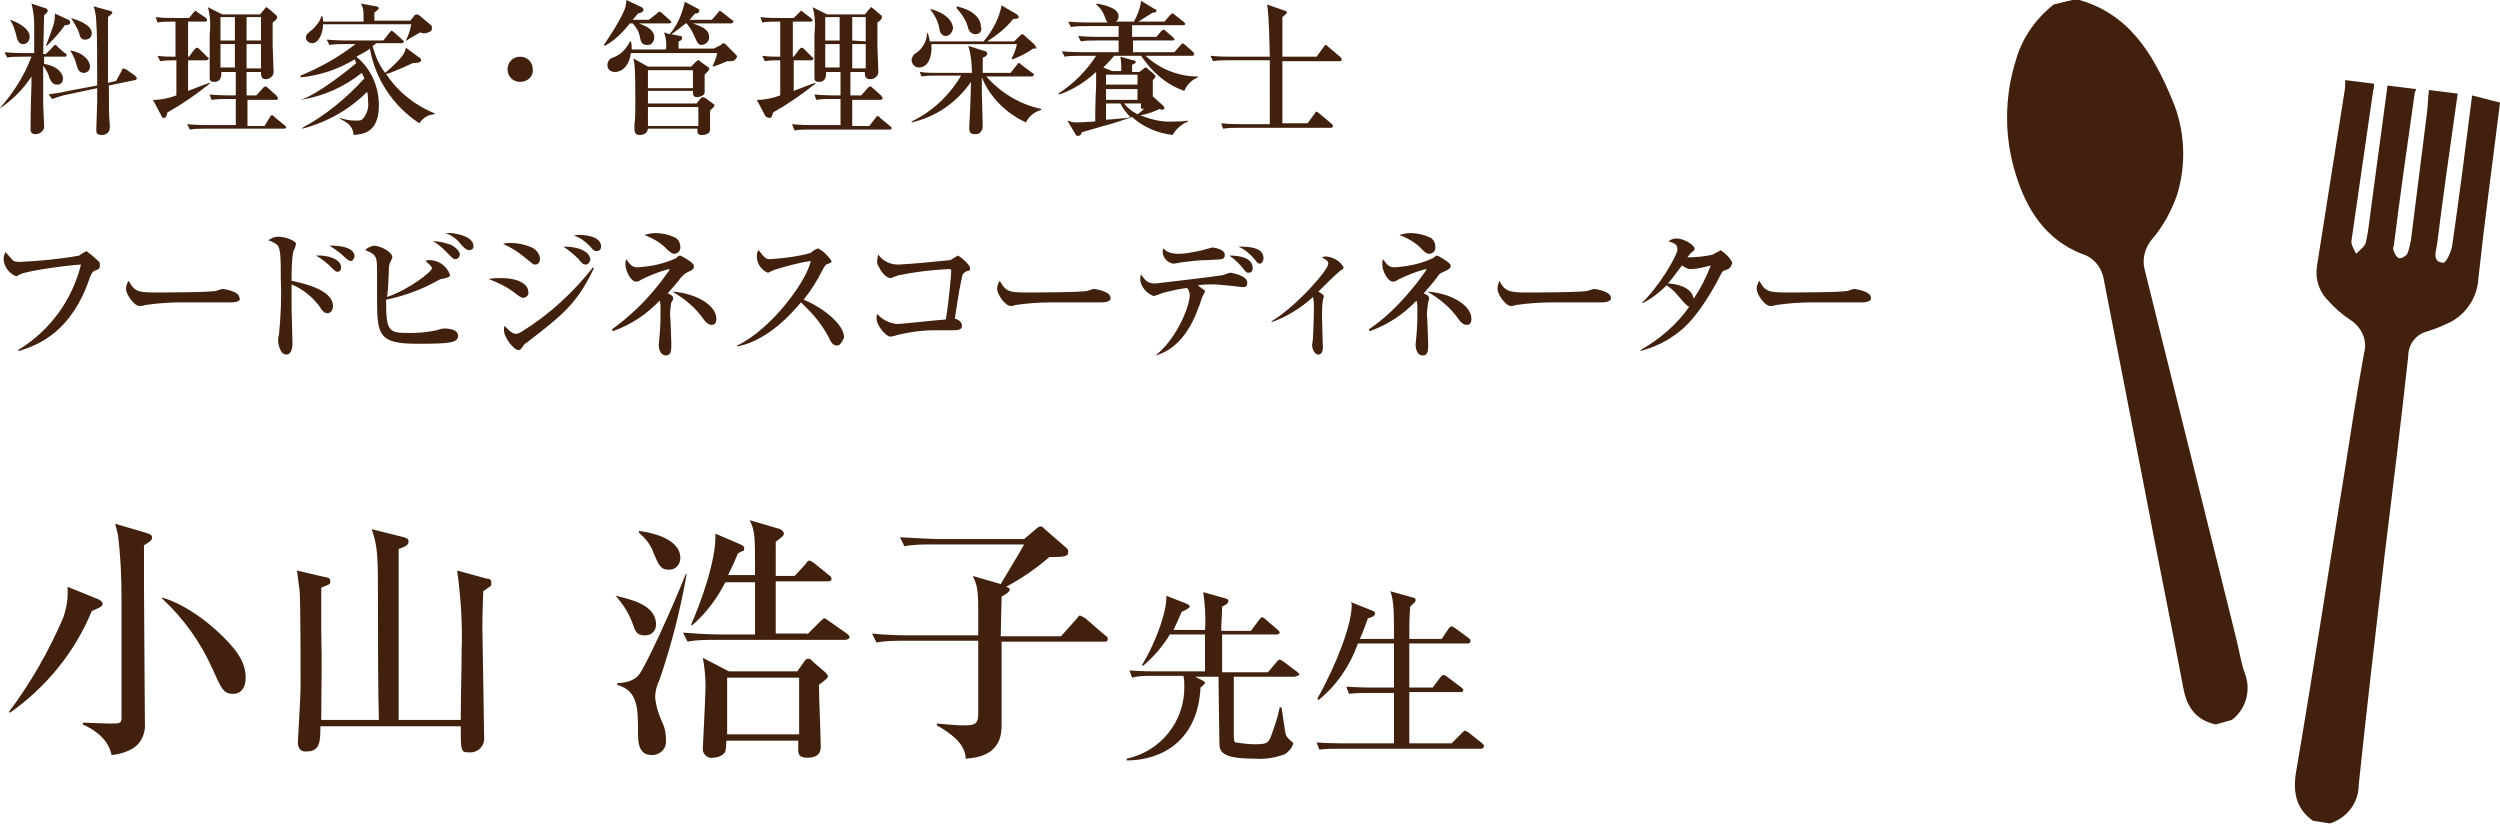 <svg viewBox="0 0 277.8 91.6" xmlns="http://www.w3.org/2000/svg"><path d="M10.2 67.9c-1.9 4.6-5.1 8.5-9.1 11.3l-.1-.1c2.4-3.2 4.4-6.7 6-10.4.4-1.1.6-2.3.5-3.5l3.2 1.3c.3.1.7.3.7.6s-.3.4-1.2.8zm5.8-7.3v4.5c0 2.4.1 13 .1 15.2.1 1-.3 2.1-1.1 2.7-.7.5-1.6.8-2.6.9-.4-2-2.3-3-3.2-3.4v-.2c.3 0 2.4.1 3 .1 1.1 0 1.3 0 1.3-.6V66.4c0-2.3-.1-4.7-.4-7l-.3-1.2 3.4 1c.3.1.7.2.7.5s-.1.4-.9.9zm9.9 16.5c-1.1 0-1.3-.6-2.3-2.8-1.3-2.9-3.2-5.6-5.6-7.8v-.1c2.6.7 6 3.2 8.1 5.8.7.9 1.2 1.9 1.2 3.1 0 1.1-.5 1.8-1.4 1.8zM42.1 80c-.1-3.5-.1-9.2-.1-12.7 0-5.5 0-6.5-.7-8.5l3.6.9c.2.1.5.1.5.5s-.5.6-1.1.8v19h6.9c0-2.6.1-6.1.1-7.8.1-2.9-.1-5.9-.5-8.8l3.3.9c.3 0 .5.1.5.5s-.1.3-.9.9c0 .5-.1 2.2-.1 4 0 .7.2 11.3.2 12.4 0 .9-.8 1.6-1.7 1.5H52c-.8 0-.8-.3-.8-2.9H35.6c0 1.6 0 2.8-1.5 2.8-1 .1-1-.8-1-1.1 0-.1.3-5 .3-6 0-2.4 0-9-.1-10.7-.1-.8-.2-1.6-.3-2.3l3 .7c.5.1.7.1.7.5s-.1.3-1 .7v5c.1 3.2 0 6.4 0 9.7zm26.3-13.8c1.7.4 4.5 1 4.5 3.2 0 .7-.5 1.2-1.2 1.2h-.1c-.9 0-1-.5-1.3-1.3-.4-1.1-1-2.1-1.9-3.1zm7.9-2.4c-.7 4-1.7 7.9-3 11.7-.3.6-.5 1.3-.5 2 .1 1 .4 1.9.8 2.8.3.6.4 1.2.4 1.9.1.9-.5 1.6-1.4 1.7h-.2c-1.2 0-1.5-1-1.5-2.2 0-3.1 0-4.9-2.3-5.6v-.2c.8 0 1.7-.2 2.3-.8.7-.7 3.7-7.3 5.3-11.3zM71 59c.9.1 4.6.7 4.6 3 0 .7-.5 1.3-1.2 1.3h-.1c-.9 0-1.1-.5-1.7-1.9-.3-.9-.9-1.6-1.6-2.2zm18.7 11.5l1.4-1.4c.1-.1.4-.4.5-.4s.2.1.5.3l2 1.4s.3.2.3.4-.3.3-.5.3H79.5c-1 0-2.1 0-3.1.2l-.5-1c1.4.1 2.7.2 4.1.2h3.9v-5.8h-3.3c-.9 1.8-2.2 3.5-3.7 4.8l-.1-.1c1.1-2.5 2.8-7.2 2.7-10.1l2.8 1.2c.3.1.4.3.4.4s0 .3-.1.3-.6.3-.6.3c-.3.7-.5 1.2-1.1 2.4h3c0-4.4 0-4.9-.6-6.1l3.4 1c.2.1.4.3.4.5s-.1.3-.9.9V64h2.1l1.2-1.3c.2-.3.3-.4.4-.4s.2 0 .6.3l1.6 1.3c.2.1.3.3.3.4 0 .3-.3.3-.4.3h-5.8v5.8h3.5zm-1.1 4.1l.7-1c.2-.3.3-.4.5-.4s.4.1.5.3l1.4 1.2c.1.1.3.3.3.5s-.9.8-1 .9c0 1.1.2 5.9.2 6.8 0 .4 0 1.3-1.5 1.3-.9 0-1-.4-1-.9v-1h-8c0 .4 0 .8-.1 1.2-.2.5-1 .7-1.4.7-.5.1-1-.3-1.1-.8v-.3c0-.2.3-5.8.3-6.8 0-1.1-.1-2.1-.3-3.2l2.9 1.5zm-7.8.7v6.3h8v-6.3zm30.4-4.6h6.7l1.7-1.9c.3-.4.3-.4.4-.4s.2.1.6.3l2.2 1.9c.2.1.3.2.3.4 0 .3-.2.3-.4.3h-11.4v9.2c0 1.3-.2 3.6-4 3.8 0-1.7-1.8-2.9-3.2-3.7v-.2c1.2.1 2.1.2 2.9.2 1.1 0 1.7 0 1.7-1.2v-8.2h-8.2c-1 0-2.1 0-3.1.2l-.5-1c1.8.2 3.8.2 4.1.2h7.7v-3c0-2.3-.2-2.7-.6-3.6l3.1.9c.4-.7 2.3-3.8 2.6-4.4h-10.2c-1 0-2.1 0-3.1.2l-.5-1c1.8.1 3.8.2 4.1.2h9.7l1.3-1.1c.1-.1.3-.3.5-.3s.2 0 .5.3l2.3 2c.3.2.3.4.3.5 0 .5-.2.6-2.1.6-1.5 1.3-3.1 2.4-4.8 3.3.2.1.4.1.4.3s-.2.4-.9.8zm32.6 4.5h-6.7v6c0 1 0 1.2.2 1.3.7.1 1.4.2 2.1.2 1.3 0 1.5-.1 1.8-.8.4-1.1.8-2.2 1-3.3h.2c.1.5.4 2.9.5 3.1s.3.4.5.6c.1.1.3.2.3.3-.1.5-.5.9-.9 1.2-1.1.4-2.2.6-3.4.5-3.5 0-3.9-.7-3.9-1.7 0-.6-.1-6.3-.1-7.4h-2.6l.8.4c.2.1.3.2.3.3s-.4.4-.5.5c-.3 6-4.4 8.1-8.2 8.1v-.2c3.8-.8 6.5-4.2 6.4-8.1 0-.4 0-.7-.1-1.1H128c-.7 0-1.5 0-2.2.2l-.3-.8c1.2.1 2.7.1 3 .1h5.4v-4.1H130c-.8 1.3-1.8 2.5-3 3.5l-.1-.1c1.7-2.8 2.8-6.2 2.7-7.7l2.3.9c.1.1.3.1.3.3s-.7.5-.9.6c-.3.7-.6 1.4-.9 2h3.5c.1-1.4 0-2.9-.2-4.2l2.5.7c.2.1.3.1.3.3 0 .3-.5.5-.7.6 0 1-.1 1.9-.1 2.7h3.3l.9-1.2c.2-.2.2-.3.3-.3s.2 0 .4.2L142 70c.1.1.2.2.2.3s-.2.2-.3.2h-6.1v4.2h5.1l1-1.2c.1-.1.2-.2.3-.2s.2.1.4.2l1.6 1.2c.1.1.2.2.2.3-.3.1-.4.2-.6.2zm20.8 8h-15.8c-.7 0-1.5 0-2.2.1l-.3-.8c1.3.1 2.7.1 2.9.1h5.7V77h-2.8c-.7 0-1.5 0-2.2.1l-.3-.8c1.3.1 2.7.1 2.9.1h2.4v-4.9h-4c-.9 2.5-2.4 4.7-4.4 6.3l-.1-.2c2.2-3.9 3.8-8.3 3.8-10.3 0-.1 0-.3-.1-.4l2.5 1c.1 0 .2.2.2.3 0 .3-.7.5-.8.5-.4 1.1-.6 1.7-.9 2.3h3.8c0-2.9 0-4.2-.4-5.3l2.5.7c.2 0 .3.1.3.3s-.1.2-.6.7c-.1 1.2-.1 2.4-.1 3.6h3.6l.8-1.2c.1-.1.2-.2.3-.2s.2.1.4.2l1.5 1.1c.1.1.2.2.2.3 0 .2-.1.3-.3.3h-6.5v4.9h2.6l.9-1.2c.1-.1.2-.2.3-.2s.3.1.4.2l1.6 1.2c.1.1.2.2.2.3 0 .2-.2.2-.3.2h-5.7v5.7h4.7l1.2-1.2c.2-.2.2-.2.3-.2s.2.1.4.2l1.5 1.2c.1.1.2.2.2.3s-.1.3-.3.3zM2.5 6.3c-.6 0-1.2 0-1.7.1l-.3-.6c1 .1 2.1.1 2.3.1h1V2.7c0-.8-.1-1.5-.3-2.3L5 .9c.1 0 .3.1.3.3s-.2.3-.4.5c0 .7-.1 3.7-.1 4.3h.3l.7-.7c.1-.2.2-.2.3-.3.1 0 .2 0 .3.2l.8.7c.1 0 .2.1.2.2 0 .2-.1.2-.2.2H4.9v.8C6.7 7.4 7 8.4 7 8.7c0 .4-.2.7-.6.7h-.1c-.4 0-.6-.3-.8-.7-.1-.5-.4-1-.7-1.4v4.2c0 .4.1 2.3.1 2.4.1.5-.3.9-.8 1h-.2c-.1 0-.5 0-.5-.5v-.8c0-1.5.1-4.1.1-4.4v-.7c-.9 1.4-2.2 2.7-3.6 3.6L0 12c1.5-1.7 2.7-3.6 3.5-5.7zM1.1 2.2c.4.1 2.2.8 2.2 1.9 0 .4-.3.8-.7.8h-.1c-.3 0-.5-.3-.6-.6-.3-1.2-.4-1.5-.8-2.1zm6.5 0c.1 0 .2.2.2.3 0 .2-.2.3-.6.3-.6.9-1.3 1.6-2 2.3h-.1c.9-2.4 1-2.6 1-3.6zM12.9 9l.6-1.1c.1-.2.1-.3.2-.3s.2.1.3.1l1 .7c.1.1.2.2.2.3s-.1.2-.2.2l-2.9.6c0 2.5 0 3.4.1 4.3v.4c0 .5-.4.8-.9.8-.6 0-.6-.3-.6-.6 0-.5.1-2.7.1-3.1V9.8l-3.3.7c-.6.1-1.1.3-1.7.5l-.4-.5c.3-.1 1-.1 2.2-.4l3.2-.6c0-4.2 0-5.6-.1-7 0-.6-.1-1.2-.3-1.8l1.8.5c.2 0 .3.2.3.2 0 .1-.3.3-.5.5v7.3zM7.8 5.6c1.6.3 2.2 1.2 2.2 1.8 0 .4-.3.7-.7.7-.6 0-.7-.6-.8-.9-.1-.5-.4-1.1-.7-1.6zM7.9 2c.6.2 2.3.7 2.3 1.7 0 .4-.3.7-.7.7h-.1c-.4 0-.5-.3-.6-.7-.2-.6-.6-1.2-.9-1.7zm13 .4v3.9h.1l.6-.8c.1-.1.2-.2.3-.2s.2.1.3.2l.8.8c.1.1.2.1.2.2s-.2.2-.3.2h-2v3.4c.3-.1 2-.8 2.4-.9v.1c-1.5 1.2-3.1 2.3-4.7 3.2-.1.5-.2.6-.4.6s-.2-.1-.3-.3l-.9-1.7c.9 0 1.8-.2 2.6-.5V6.7c-.6 0-1.2 0-1.8.1l-.3-.6c.7.1 1.3.1 2 .1V2.4h-.3c-.6 0-1.2 0-1.7.1l-.2-.6c.7.1 1.5.1 2.3.1H21l.5-.6.2-.2c.1 0 .2.1.3.2l.9.6c.1.1.1.1.1.2 0 .2-.1.2-.2.2zm7.6 8.2l.7-.8c.1-.1.2-.2.3-.2s.2.1.3.2l.9.8c.1.1.1.2.2.3 0 .1-.1.2-.2.2h-3.2V14h1.9l.6-1c.1-.2.2-.2.2-.2s.2 0 .3.2l1.1.9.2.2c0 .1-.1.2-.2.2h-8.8c-.6 0-1.2 0-1.7.1l-.3-.6c1 .1 2.1.1 2.3.1h3.1V11h-.9c-.6 0-1.2 0-1.8.1l-.2-.6c1 .1 2.1.1 2.3.1h.6V8h-1.6c0 .4 0 1.1-.8 1.1-.3 0-.5-.1-.5-.4V3.9c.1-1 .1-2.1-.2-3.1l1.6.8h4.2l.5-.6s.1-.2.2-.2.1.1.3.2l.8.7c.1.1.1.1.1.2 0 .2-.2.4-.5.6v2.6c0 .4.1 2.4.1 2.8 0 .2 0 .4-.2.6s-.4.3-.7.3c-.5 0-.5-.5-.5-.8h-1.6v2.6zm-4-8.7v2.6h1.6V1.9zm0 3v2.6h1.6V4.9zm4.5-.4V1.9h-1.6v2.6zm0 3.1V4.9h-1.6v2.7zm17.6 6.1c-2.9-1.9-4.9-4.9-5.5-8.3-.2.2-.6.4-1.5.9 1.6 1.3 2.5 3.3 2.5 5.4 0 3.1-1.8 3.2-2.8 3.3-.1-1.1-.8-1.4-1.5-1.8v-.1c.5.2 1.1.3 1.7.3.5 0 .7 0 .9-.3.4-.5.6-1.2.5-1.8 0-.4 0-.7-.1-1.1-2 2-4.5 3.4-7.2 4.1v-.1c2.6-1.4 4.9-3.3 6.9-5.5l-.3-.6c-2 1.6-4.3 2.6-6.8 3 1.9-.6 5.4-3.4 6.2-4.1-.1-.1-.1-.3-.2-.4-1.8 1.1-3.9 1.8-6 2v-.2c2.2-.9 4.3-2.1 6.1-3.5h-1.2c-.6 0-1.2 0-1.7.1l-.3-.6c1 .1 2.1.1 2.3.1h4l.7-.9.2-.2s.2.1.3.2l.9.8.2.2s-.1.2-.2.2h-2.9c-.1.1-.2.2-.4.3.3 1.1.7 2.1 1.4 3 2.1-1.8 2.2-2.3 2.3-2.8l1.5 1.1c.1 0 .2.2.2.3s-.1.3-.9.3c-.4.2-2 .9-2.3 1-.2.1-.5.2-.7.2 1.3 2 3.2 3.5 5.4 4.4v.1c-.7 0-1.3.4-1.7 1zm.7-10c-.2 0-.4 0-.6-.1-.5.3-1.1.6-1.5.9h-.1c.3-.6.5-1.2.6-1.8h-9.8c0 1-.5 2.1-1.2 2.1-.4 0-.7-.3-.7-.6 0-.4.1-.4.8-1 .4-.4.8-.9.9-1.4h.1c.1.2.1.4.1.6h4.5c0-1.3 0-1.5-.3-2l1.7.3c.1 0 .3.1.3.2s-.1.2-.5.5v.9h4l.4-.5c0-.1.2-.2.3-.2s.3.1.4.2l1.2 1c.1.1.1.2.1.4 0 .3-.4.4-.7.5zm10.5 5.4c-.8 0-1.4-.6-1.4-1.4s.6-1.4 1.4-1.4 1.4.6 1.4 1.4c.1.8-.6 1.4-1.4 1.4zm16.4-6.5H71c1.4.5 1.7 1 1.7 1.6 0 .4-.3.8-.7.8h-.1c-.6 0-.7-.4-.8-.9-.1-.6-.4-1.1-.8-1.5H70c-.8 1-1.7 1.9-2.8 2.5l-.1-.1c.8-1.2 1.6-2.4 2.2-3.7.2-.4.3-.9.3-1.3l1.7.8s.2.1.2.3-.2.3-.6.4l-.6.7h1.8l.9-.7c.2-.2.2-.2.3-.2s.2.1.3.2l.8.7c.1.1.2.2.2.3s-.3.1-.4.1zm7 4.2h-.4c-.5.2-1.1.5-1.6.6v-.1c.2-.4.4-.9.5-1.4h-9.6c-.1 1-.7 2.1-1.8 2.1-.4 0-.8-.3-.8-.7v-.1c0-.3.2-.7.6-.8.9-.3 1.5-1 1.9-1.8h.1c.1.3.1.6.1.9H74c.1-.7 0-1.3-.2-1.9l.6.2c.9-1 1.4-2.3 1.7-3.6l1.5.8c.1 0 .1.1.1.2 0 .2-.2.3-.4.3s-.3.4-.7.7h2.5l.7-.8c.1-.2.2-.2.2-.2s.2.1.3.2l1 .8c.1 0 .2.1.2.2s-.2.2-.2.2H77c.8.3 1.8.6 1.8 1.5 0 .5-.3.8-.8.9-.4 0-.5-.2-.9-1.1-.2-.5-.5-.9-.8-1.3h-.1c-.5.4-1 .8-1.6 1.2l1 .2c.1 0 .2.1.2.2 0 .2-.1.3-.4.4v.8h3.9l.8-.4c.1-.1.2-.2.3-.2s.2.1.3.2l1 1c.1.1.2.2.2.3-.1.2-.2.5-.7.5zm-1.9 5.1l-.4.4v2.1c0 .6-.8.6-1 .6-.3 0-.4-.2-.4-.4v-.3H72c-.1.7-.8.7-1 .7-.4 0-.5-.4-.5-.6v-.6c.1-.5.1-1.6.1-2.2 0-1 0-3.7-.1-4.4 0-.2-.1-.5-.1-.7l1.6.9h4.8l.5-.5c.2-.2.2-.2.3-.2s.1 0 .3.2l.7.5c.2.1.2.2.2.3s-.3.4-.5.6v2c0 .3-.6.5-.8.5-.5 0-.5-.3-.5-.7h-5v1.4h5.4l.4-.5c.2-.2.2-.2.3-.2s.2.1.3.1l.8.6c.1.1.2.1.2.2s-.1.2-.1.2zM77 7.8h-5v2h5zm.6 4.1H72V14h5.6zm10.5-9.5v3.9h.1l.6-.8c.1-.1.2-.2.3-.2s.2.1.3.2l.8.8c.1.1.2.1.2.2s-.2.2-.2.2h-2v3.4c.3-.1 2-.8 2.4-.9v.1c-1.5 1.2-3.1 2.3-4.7 3.2-.1.5-.2.6-.4.6s-.4-.1-.5-.3l-.9-1.7c.9 0 1.8-.2 2.6-.5V6.7c-.6 0-1.2 0-1.7.1l-.3-.6c.7.1 1.3.1 2 .1V2.4h-.3c-.6 0-1.2 0-1.7.1l-.2-.6c.8.1 1.5.1 2.3.1h1.4l.6-.6.2-.2c.1 0 .2.1.3.2l.8.6.2.2c0 .2-.2.2-.2.2zm7.6 8.2l.7-.8c.1-.1.2-.2.3-.2s.2.1.3.2l.9.8c.1.1.1.2.2.3 0 .1-.2.2-.2.2h-3.2V14h1.9l.7-.9c.1-.2.2-.2.2-.2s.2 0 .3.2l1.1.9.2.2c0 .1-.1.2-.2.2H90c-.6 0-1.2 0-1.7.1l-.3-.7c1 .1 2.1.1 2.3.1h3.1V11h-.9c-.6 0-1.2 0-1.8.1l-.2-.6c1 .1 2.1.1 2.3.1h.6V8h-1.6c0 .4 0 1.1-.8 1.1-.3 0-.5-.1-.5-.4V3.9c.1-1 .1-2.1-.2-3.1l1.6.8h4.2l.5-.6c.1 0 .1-.2.2-.2s.1.1.3.2l.8.7c.1 0 .1.1.1.2 0 .2-.2.4-.5.6v2.6c0 .4.1 2.4.1 2.8 0 .2 0 .4-.2.6s-.4.3-.7.3c-.6 0-.6-.4-.6-.8h-1.6v2.6zm-4-8.7v2.6h1.6V1.9zm0 3v2.6h1.6V4.9zm4.5-.3V1.9h-1.5v2.6zm0 3V4.9h-1.5v2.7zm17.8 6c-2.2-1-4-2.8-4.9-5v1.6c0 .1.1 3.7.1 3.8 0 .5-.3.9-.7.9h-.2c-.4 0-.6-.1-.6-.7 0-.3.1-1.7.1-2s.1-2.4.1-3.1c-1.6 2.3-3.9 3.9-6.6 4.5v-.1c2.3-1.1 4.2-2.9 5.5-5.1h-2.7c-.6 0-1.2 0-1.7.1l-.2-.5c.8.1 1.5.1 2.3.1h3.5c0-1-.1-2-.4-3l1.9.6c.1 0 .2.1.2.3s-.4.4-.5.4v1.7h3.1l.7-.9c.1-.1.1-.2.2-.2s.2.1.3.2l1.2.9c.1.1.2.1.2.2s-.2.2-.2.2h-5.1c1.6 1.8 3.7 3.1 6.1 3.6v.1c-.9.3-1.4.8-1.7 1.4zm1.1-8.2h-.3c-.7.5-1.5.9-2.3 1.2l-.1-.1c.3-.5.5-1.1.6-1.6h-9.5c.1 1.5-.4 2.6-1.4 2.6-.4 0-.7-.3-.8-.7v-.1c0-.3.2-.7.5-.8.7-.5 1.2-1.3 1.2-2.2h.1c.1.3.2.6.2.9h6c1-1.2 1.7-2.5 2-4l1.7 1c.1.1.2.2.2.3 0 .2-.4.2-.6.2-.8 1-1.8 1.8-2.9 2.5h3l.6-.6c.1-.1.2-.2.3-.2s.2.1.3.2l1 .9c.1.1.2.2.2.4.2-.1.1 0 0 .1zm-10-1.4c-.3 0-.6-.2-.7-.7-.1-.8-.5-1.6-1-2.2V1c1.6.4 2.5 1.3 2.5 2.2-.1.4-.4.8-.8.8zm3.3-.2c-.4 0-.7-.3-.8-.6-.2-.9-.7-1.6-1.3-2.3V.7c1.8.4 2.7 1.3 2.7 2.3.1.1.1.8-.6.8zm16.5 7.7c.4.5.9.9 1.5 1.2.7-.5 1.4-1.2 1.7-2l1.1 1c.1.1.2.2.2.3s-.2.2-.2.2c-.1 0-.2 0-.3-.1-.7.3-1.4.6-2.2.7 1.2.5 2.5.8 3.8.7.5 0 1 0 1.5-.1v.1c-.7.3-1.3.8-1.7 1.5-1.7-.2-3.3-.9-4.5-2-1.2.4-2 .7-3.2 1l-2.4.7c0 .1-.1.4-.4.4s-.2-.1-.3-.2l-.9-1.5c.3.1.6.2.9.2.4 0 .6 0 2.2-.1 0-2.6.1-3.5.1-4.1V8c-1.2 1.1-2.6 2-4.1 2.5l-.1-.1c1.7-1.1 3.1-2.5 4.2-4.2H120c-.6 0-1.2 0-1.7.1l-.3-.6c1 .1 2.1.1 2.3.1h4V4.5h-2.5c-.6 0-1.2 0-1.7.1l-.3-.6c1 .1 2.1.1 2.3.1h2.2V2.9h-3.5c-.6 0-1.2 0-1.8.1l-.3-.6c1 .1 2.1.1 2.3.1h2.1c-.2-.2-.2-.3-.4-.8s-.5-.9-.9-1.2l.1-.1c.5.1 2.4.4 2.4 1.4 0 .2-.1.5-.3.6h2c.4-.7.7-1.5.8-2.3l1.5.9c.1 0 .2.1.2.2 0 .2-.2.2-.4.2-.6.4-1 .6-1.6 1h2.9l.6-.7c.2-.2.2-.2.3-.2s.1 0 .3.2l.9.7.2.2c0 .2-.1.2-.2.2h-5.7v1.3h2.7l.5-.6c.1-.1.2-.2.3-.2s.2.1.3.2l.7.6.2.2c0 .2-.1.2-.2.2h-4.4v1.3h4.6l.7-.8.2-.2s.2.1.3.2l.8.7c.1.1.2.2.2.3s-.1.2-.2.2h-5.2c1.6 1.5 3.7 2.3 5.8 2.3v.1c-.7.3-1.2.8-1.5 1.5-2-.7-3.6-2.1-4.8-3.9h-3c-.4.5-.8.9-1.2 1.3l1 .4h1c0-.5 0-1-.1-1.6l1.4.4c.2 0 .3.1.3.2s0 .1-.4.3V8h.8l.4-.3c.1-.1.2-.2.3-.2s.2.1.3.2l.6.5c.1.1.2.2.2.3s-.1.2-.3.4v2.5c0 .5-.5.7-1 .7s-.3-.3-.3-.6zm-2-3.2v1.1h3.5V8.3zm3.5 2.8V9.9h-3.5v1.2zm-3.5.4v1.8c.4 0 2.2-.2 2.4-.2l.3-.1c-.4-.4-.8-.9-1.1-1.5zm23.4-5.2l.8-1.1c.1-.1.1-.2.2-.2s.2.1.3.2l1.3 1.1s.2.2.2.3-.1.2-.2.2h-6.4v6.9h2.8l.8-1.1c.1-.2.2-.2.2-.2s.2.1.3.2l1.3 1.1c.1.1.2.1.2.3s-.1.2-.3.2h-10.1c-.6 0-1.2 0-1.8.1l-.2-.6c1 .1 2.1.1 2.3.1h3.1V6.7h-4.6c-.6 0-1.2 0-1.7.1l-.3-.6c1 .1 2.1.1 2.3.1h4.3c-.1-4.7-.2-5.1-.3-5.8l2 .7c.1 0 .2.1.2.2s-.4.4-.5.5v4.4zM10.5 30.1c-.2.1-.3.2-.5.7-2 6-5.6 7.5-7.9 8.2l-.1-.1c3.5-2.1 6-5.5 7-9.5-.7 0-5.8.6-6.8 1.1-.2.1-.3.2-.4.2-.8-.3-1.4-1.1-1.4-2 0-.2.1-.5.2-.7.1.1.7.8.8.9.2.2.5.2.8.2 2.2-.1 4.4-.3 6.6-.7.2-.2.5-.3.8-.5.4.3.8.6 1.2 1 .2.1.3.3.3.5 0 .5-.1.5-.6.7zm15.2 3.5h-5.5c-1.4 0-2.7.1-4.1.3-.2.1-.4.1-.6.1-.6 0-1.5-1.3-1.5-1.9 0-.3.1-.6.3-.9.6 1.1.9 1.3 2.8 1.3.9 0 6.5 0 7-.2.2-.1.4-.1.6-.2 0 0 1.9.2 1.9 1 .2.2-.1.5-.9.5zm10.7 1.2c-.3 0-.5-.1-1-.9-.8-1-1.8-1.8-3-2.3v2.6c0 .6.1 3.4.1 3.9 0 .2 0 1.3-.7 1.3s-.9-1.3-.9-1.5 0-.4.1-.7c.2-2.1.3-4.1.2-6.2 0-2.2 0-3.4-.4-3.8-.3-.2-.6-.4-1-.5.3-.2.7-.4 1.1-.4.9 0 2 .5 2 .8-.1.3-.1.5-.3.8-.2 1.1-.2 2.2-.2 3.3.9.2 4.6.9 4.6 2.8 0 .4-.2.8-.6.8zm1.1-4.6c-.2 0-.3-.1-1-.8 0 0-.8-.7-1.4-1 1.3-.1 2.8.4 2.8 1.3 0 .4-.2.5-.4.5zM39 29c-.2 0-.4-.1-1.1-.8-.4-.3-.8-.6-1.3-.9h.4c.1 0 2.4 0 2.4 1.2-.1.3-.2.5-.4.5zm7.4 9.2c-4.2 0-4.5-.9-4.5-4.7v-3.2c0-1.7 0-2-1.3-2.5.2-.3.6-.4.9-.5.8 0 2.1.7 2.1 1.3 0 .1-.3.6-.3.7-.1.3-.1.6-.1 1s-.1 2.4-.2 2.7c2.4-.8 5-2.8 5-3.2 0-.2-.5-.6-.7-.8.1-.1.3-.1.4-.1 1 0 1.9.6 2.3 1.6 0 .3-.1.3-.9.5-.2 0-.3.1-.5.2-1.8 1-3.7 1.7-5.7 2.1 0 3.7.3 3.7 2.8 3.7.9 0 1.9-.1 2.8-.3.3-.1.6-.2.9-.2.1 0 1.5 0 1.5.8s-.9.9-4.5.9zm4.2-9.4c-.2 0-.2 0-.9-.7-.5-.5-1-1-1.6-1.3.7 0 1.4.2 2 .4.8.4 1 .9 1 1.1s-.2.5-.5.5zm1.5-1c-.3 0-.8-.5-1-.8-.4-.5-1-.9-1.6-1.1.8-.1 3.1.3 3.1 1.4.1.3-.2.5-.5.5.1 0 .1 0 0 0zm6.1 5.3c-.3 0-.4-.1-1.2-.7s-1.7-1-2.7-1.4c.5-.1 1-.1 1.4-.1 1.9 0 3 .7 3 1.5.1.3-.1.6-.5.7zm1.3-3.7c-.3 0-.3-.1-1.2-.8-.7-.6-1.5-1.1-2.4-1.5.3-.1.5-.1.8-.1.9 0 1.8.2 2.6.6.4.3.7.7.7 1.2 0 .3-.2.6-.5.6zm-1 8.7c-.2.1-.3.2-.4.4-.2.3-.3.4-.5.4-.5 0-1.6-1.4-1.6-2.2 0-.2 0-.3.1-.5.1.2.8.9 1.2.9.2 0 .4-.1.6-.2 3.1-1.9 5.8-4.4 8-7.2l.1.1c-1.9 4-3.5 5.2-7.5 8.3zm6.6-8.7c-.3 0-.4-.1-.8-.6-.5-.5-1.1-1-1.7-1.4 2 0 3 .7 3 1.5-.1.2-.2.5-.5.5zm1.2-1.5c-.2 0-.3 0-.7-.5-.5-.5-1.1-1-1.8-1.2.2-.1.4-.1.6-.1.1 0 2.4 0 2.4 1.3 0 .3-.2.5-.5.5zm10 2.4c-.2.1-.4.3-.6.5-.6.8-1.1 1.3-1.5 1.8.3.1.6.3.6.5s-.1.4-.2.5c-.1.6-.2 1.3-.1 1.9 0 .4.1 2.3.1 2.7 0 .7 0 1.3-.6 1.3s-.8-.7-.8-1.2c0-.2.1-.9.1-1.1.1-.9.1-2.3.1-2.9 0-.3 0-.6-.1-.9-1.4 1.5-3.2 2.7-5.2 3.4l-.1-.2c1.8-1.3 3.4-2.8 4.8-4.5.6-.7 1.1-1.4 1.6-2.1 0 0 0-.1-.1-.1-1.1.3-2.1.7-3.1 1.2-.1.1-.3.2-.5.2-.6 0-1.2-1.2-1.2-1.9 0-.2 0-.4.1-.6.5.8.8.9 1.3.9 1.5-.1 2.9-.4 4.2-1 .3-.3.4-.3.5-.3s1.5.8 1.5 1.1.1.4-.8.8zm-1.4-2.1c-.2 0-.3-.1-.7-.4-.7-.8-1.6-1.3-2.6-1.7.4-.1.8-.2 1.2-.2.8 0 1.7.2 2.4.6.3.3.4.6.4 1s-.3.7-.7.7zm4.2 7.9c-.4 0-.7-.3-.9-.6-.9-1.3-2.1-2.3-3.5-3.1 2.8.2 4.9 1.6 4.9 3 0 .2 0 .7-.5.7zM93 38.4c-.4 0-.7-.4-.8-.7-.8-1.6-1.9-2.9-3.2-4.1-2.4 2.9-4.9 4.5-7.1 4.9v-.1c3.8-1.8 7.7-7.1 8.2-9.4-1.4.2-2.8.6-4.1 1-.5.2-.5.3-.7.3-.7-.3-1.2-1-1.2-1.8 0-.2 0-.5.2-.7.7.9.8 1 1.3 1 1.5-.1 3.1-.3 4.5-.7.2-.2.5-.4.8-.5.6.3 1.1.8 1.5 1.4 0 .2-.1.2-.6.4-.1.1-.2.2-.4.6-.6 1.2-1.3 2.3-2.1 3.3 2 .8 4.5 2.7 4.5 4.2-.2.4-.4.9-.8.9zm14.3-8.2c-.2.1-.4.3-.4.6-.2.9-.3 1.3-.8 4.6.3.1.8.3.8.8s-.6.5-1.1.5h-2c-1.4 0-2.7.2-4 .5-.3.1-.6.2-.9.2-.4 0-1.5-1.2-1.5-2 0-.2 0-.4.1-.5.5.6 1.3 1 2.1 1.1.7 0 4.1-.4 5.5-.5.4-2.4.6-5.2.6-5.4s-.1-.2-.3-.2c-1.9.1-3.7.3-5.6.7-.3.1-.5.2-.8.3-.7 0-1.3-1.1-1.3-1.2-.2-.2-.3-.6-.2-.9 0-.2 0-.3.1-.5.5.7 1.3 1.1 2.2 1.1 1.9-.1 3.9-.3 5.8-.5.3-.2.6-.3.8-.5.2 0 1.4 1 1.4 1.4s-.2.2-.5.4zm15.1 3.4h-5.5c-1.4 0-2.8.1-4.1.3-.2.1-.4.1-.5.1-.6 0-1.5-1.3-1.5-1.9 0-.3.1-.6.3-.9.6 1.1.9 1.3 2.8 1.3.9 0 6.5 0 7-.2.2-.1.4-.1.6-.2 0 0 1.9.2 1.9 1 .1.2-.2.5-1 .5zm6 5.9c2.3-1.8 3.8-5.4 3.8-6.7 0-.3-.1-.6-.3-.8-.9.1-1.7.3-2.5.5-.4.1-.8.3-1.2.4-.8-.3-1.4-1-1.5-1.8 0-.2 0-.4.1-.6.5.7.7 1 1.6 1 0 0 6.9-.8 7.3-.9.2 0 .9-.3 1-.3s1.9.3 1.9 1.1c0 .3-.1.5-.4.5h-.2s-1.6-.2-1.8-.2c-.4 0-.8-.1-1.2-.1-.6 0-1.3 0-1.9.1.6.5.8.5.8.7l-.3.6c-.1.2-.3 1-.4 1.1-1.1 3.2-2.9 4.9-4.8 5.4zm2.5-11.3c.9 0 1.8-.2 2.7-.4.4-.1.7-.2 1.1-.3.2 0 1.4.2 1.4.8s-.3.5-1.9.6c-.9 0-1.7.1-2.5.2-.3 0-1.1.2-1.3.2-.7-.1-1.2-.7-1.2-1.3 0-.1 0-.3.1-.4.3.4.9.6 1.6.6zm8.3 1.6c0 .2-.1.5-.4.5s-.3 0-.7-.5-.9-1-1.5-1.4c.5 0 2.6 0 2.6 1.4zm1.2-1.1c0 .3-.2.6-.4.6s-.3-.1-.6-.5c-.5-.6-1.1-1.1-1.8-1.4 1.3 0 2.8.1 2.8 1.3zm.9 7c2.8-1.7 6.3-5.7 6.3-6.4 0-.3-.2-.4-.7-.7.2-.1.3-.1.5-.1.8.1 1.5.5 1.9 1.2 0 .2-.1.2-.4.4-.8.7-1.6 1.5-2.4 2.3.5.3.6.4.6.5 0 .2-.1.3-.1.5-.1.4-.1 1.4-.1 1.8 0 .5.1 3.3.1 3.4s0 .8-.5.8-.7-.8-.7-1 .1-.7.1-.8c0-.4.1-2 .1-3.3 0-.5 0-.9-.1-1.3-1.3 1.2-2.9 2.2-4.6 2.8zm18.9-5.4c-.2.1-.4.3-.5.5-.6.8-1.1 1.3-1.5 1.8.3.1.6.3.6.5s-.1.5-.1.5c-.1.6-.2 1.3-.1 1.9 0 .4.1 2.3.1 2.7 0 .7 0 1.3-.6 1.3s-.8-.7-.8-1.2c0-.2.1-.9.1-1.1.1-.9.1-2.3.1-2.9 0-.3 0-.6-.1-.9-1.4 1.5-3.2 2.7-5.2 3.4l-.1-.2c1.8-1.2 3.4-2.8 4.8-4.5.6-.7 1.1-1.4 1.6-2.1 0-.1-.1-.1-.1-.1-1.1.3-2.1.7-3.1 1.2-.1.1-.3.2-.5.2-.6 0-1.2-1.2-1.2-1.9 0-.2 0-.4.1-.6.5.8.8.9 1.3.9 1.5-.1 2.9-.4 4.2-1 .4-.3.4-.3.5-.3s1.5.8 1.5 1.1-.1.4-1 .8zm-1.4-2.1c-.2 0-.4-.1-.7-.4-.7-.8-1.6-1.3-2.6-1.7.4-.1.8-.2 1.2-.2.8 0 1.7.2 2.4.6.3.3.4.6.4 1s-.3.7-.7.7zm4.2 7.9c-.4 0-.7-.3-.9-.6-.9-1.3-2.1-2.3-3.5-3.1 2.8.2 4.9 1.6 4.9 3 0 .2 0 .7-.5.7zm15-2.5h-5.5c-1.4 0-2.7.1-4.1.3-.2.1-.4.1-.5.1-.6 0-1.5-1.3-1.5-1.9 0-.3.1-.6.2-.9.6 1.1 1 1.3 2.9 1.3.9 0 6.5 0 7-.2.2-.1.4-.1.6-.2 0 0 1.9.2 1.9 1 .1.2-.2.5-1 .5zm13.8-3.6c-.4.1-.4.1-1 1.3-2.6 4.7-4.2 5.6-5.4 6.4-1 .6-2 1-3.1 1.3v-.1c2.1-1.2 4-2.8 5.4-4.8-.2-.1-.4-.3-.6-.5-1.1-1.3-1.2-1.4-1.9-1.9-.8.8-1.7 1.5-2.7 2v-.1c1.8-1.7 3.9-5.2 3.9-5.9s-.6-.7-1-.9c.3-.2.6-.3.9-.3.9 0 2 .8 2 1.1 0 .2 0 .2-.4.5-.2.2-.3.4-.4.5.9 0 1.9-.1 2.8-.3.3-.2.6-.3.9-.5.6.4 1 .8 1.3 1.4-.2.6-.3.6-.7.8zm-4-.1c-.1 0-.3 0-.9-.4-.9 1.2-1.5 2-1.6 2 .7 0 2.7.3 2.9 1.7.8-1.2 1.4-2.4 1.9-3.7-.8.2-1.5.4-2.3.4zm19.1 3.7h-5.5c-1.4 0-2.7.1-4.1.3-.2.1-.4.1-.6.1-.6 0-1.5-1.3-1.5-1.9 0-.3.1-.6.3-.9.6 1.1.9 1.3 2.9 1.3.9 0 6.5 0 7-.2.2-.1.4-.1.6-.2 0 0 1.9.2 1.9 1 .1.2-.2.5-1 .5zm39.3 46.9c-2.2-.5-3.2-1.9-3.6-4.1-1.4-7.4-2.9-14.7-4.3-22.1l-4.5-23.1c-.2-1.4-1.1-2.6-2.5-3-4-1.6-6.1-4.9-7.3-8.8-1.3-4.1-1.3-8.6 0-12.7.7-2.5 2.2-4.6 4.2-6.2l2.5-.6c5.8 1.5 8.5 6 10.6 11 1.5 3.4 1.7 7.3.6 10.8-.6 1.7-1.5 3.4-2.7 4.8-.8.9-1.2 2.2-.9 3.4L248.5 71c.3 1.2.5 2.5.9 3.7.8 1.9.2 4.1-1.4 5.3zm31.6-69.1c-.8 6.5-1.7 13-2.4 19.5-.1 2.3-1.6 4.4-3.8 5.2-.6.3-1.2.5-1.8.7-1.3.3-2.2 1.4-2.2 2.8-.8 7.3-1.7 14.6-2.6 21.9-1 8.6-2 17.1-2.9 25.7 0 2-1.3 3.7-3.2 4.3l-1.9-.3c-1.8-1.3-2.2-3-1.9-5.2 1.9-11.1 3.6-22.3 5.4-33.4.7-4.5 1.4-9 2.2-13.4.4-1.4-.3-2.9-1.6-3.7-.9-.6-1.7-1.3-2.4-2.1-1.1-1.1-1.5-2.6-1.2-4.1 1-6.3 2-12.6 3-19 .1-.5.1-.9.1-1.4l3.2.4c0 .3 0 .5-.1.8-.8 5.5-1.6 11.1-2.4 16.6-.1.5.3 1 .5 1.5.4-.4 1-.8 1.1-1.3.3-1.3.4-2.6.6-4l1.8-13.4 3.2.4c-.1.2-.2.4-.2.6-.8 5.6-1.6 11.2-2.3 16.8-.1.2-.1.4 0 .6.1.3.3.7.6.8.3 0 .7-.2.9-.5.2-.5.3-1 .4-1.5.6-4.8 1.2-9.5 1.8-14.3.1-.8.1-1.6.2-2.4l3.2.4c-.8 5.6-1.6 11.2-2.3 16.8-.1.7-.6 1.9.7 2 .3 0 .9-1.2 1-2 .8-5.5 1.5-11.1 2.2-16.6z" fill="#41210d"/></svg>